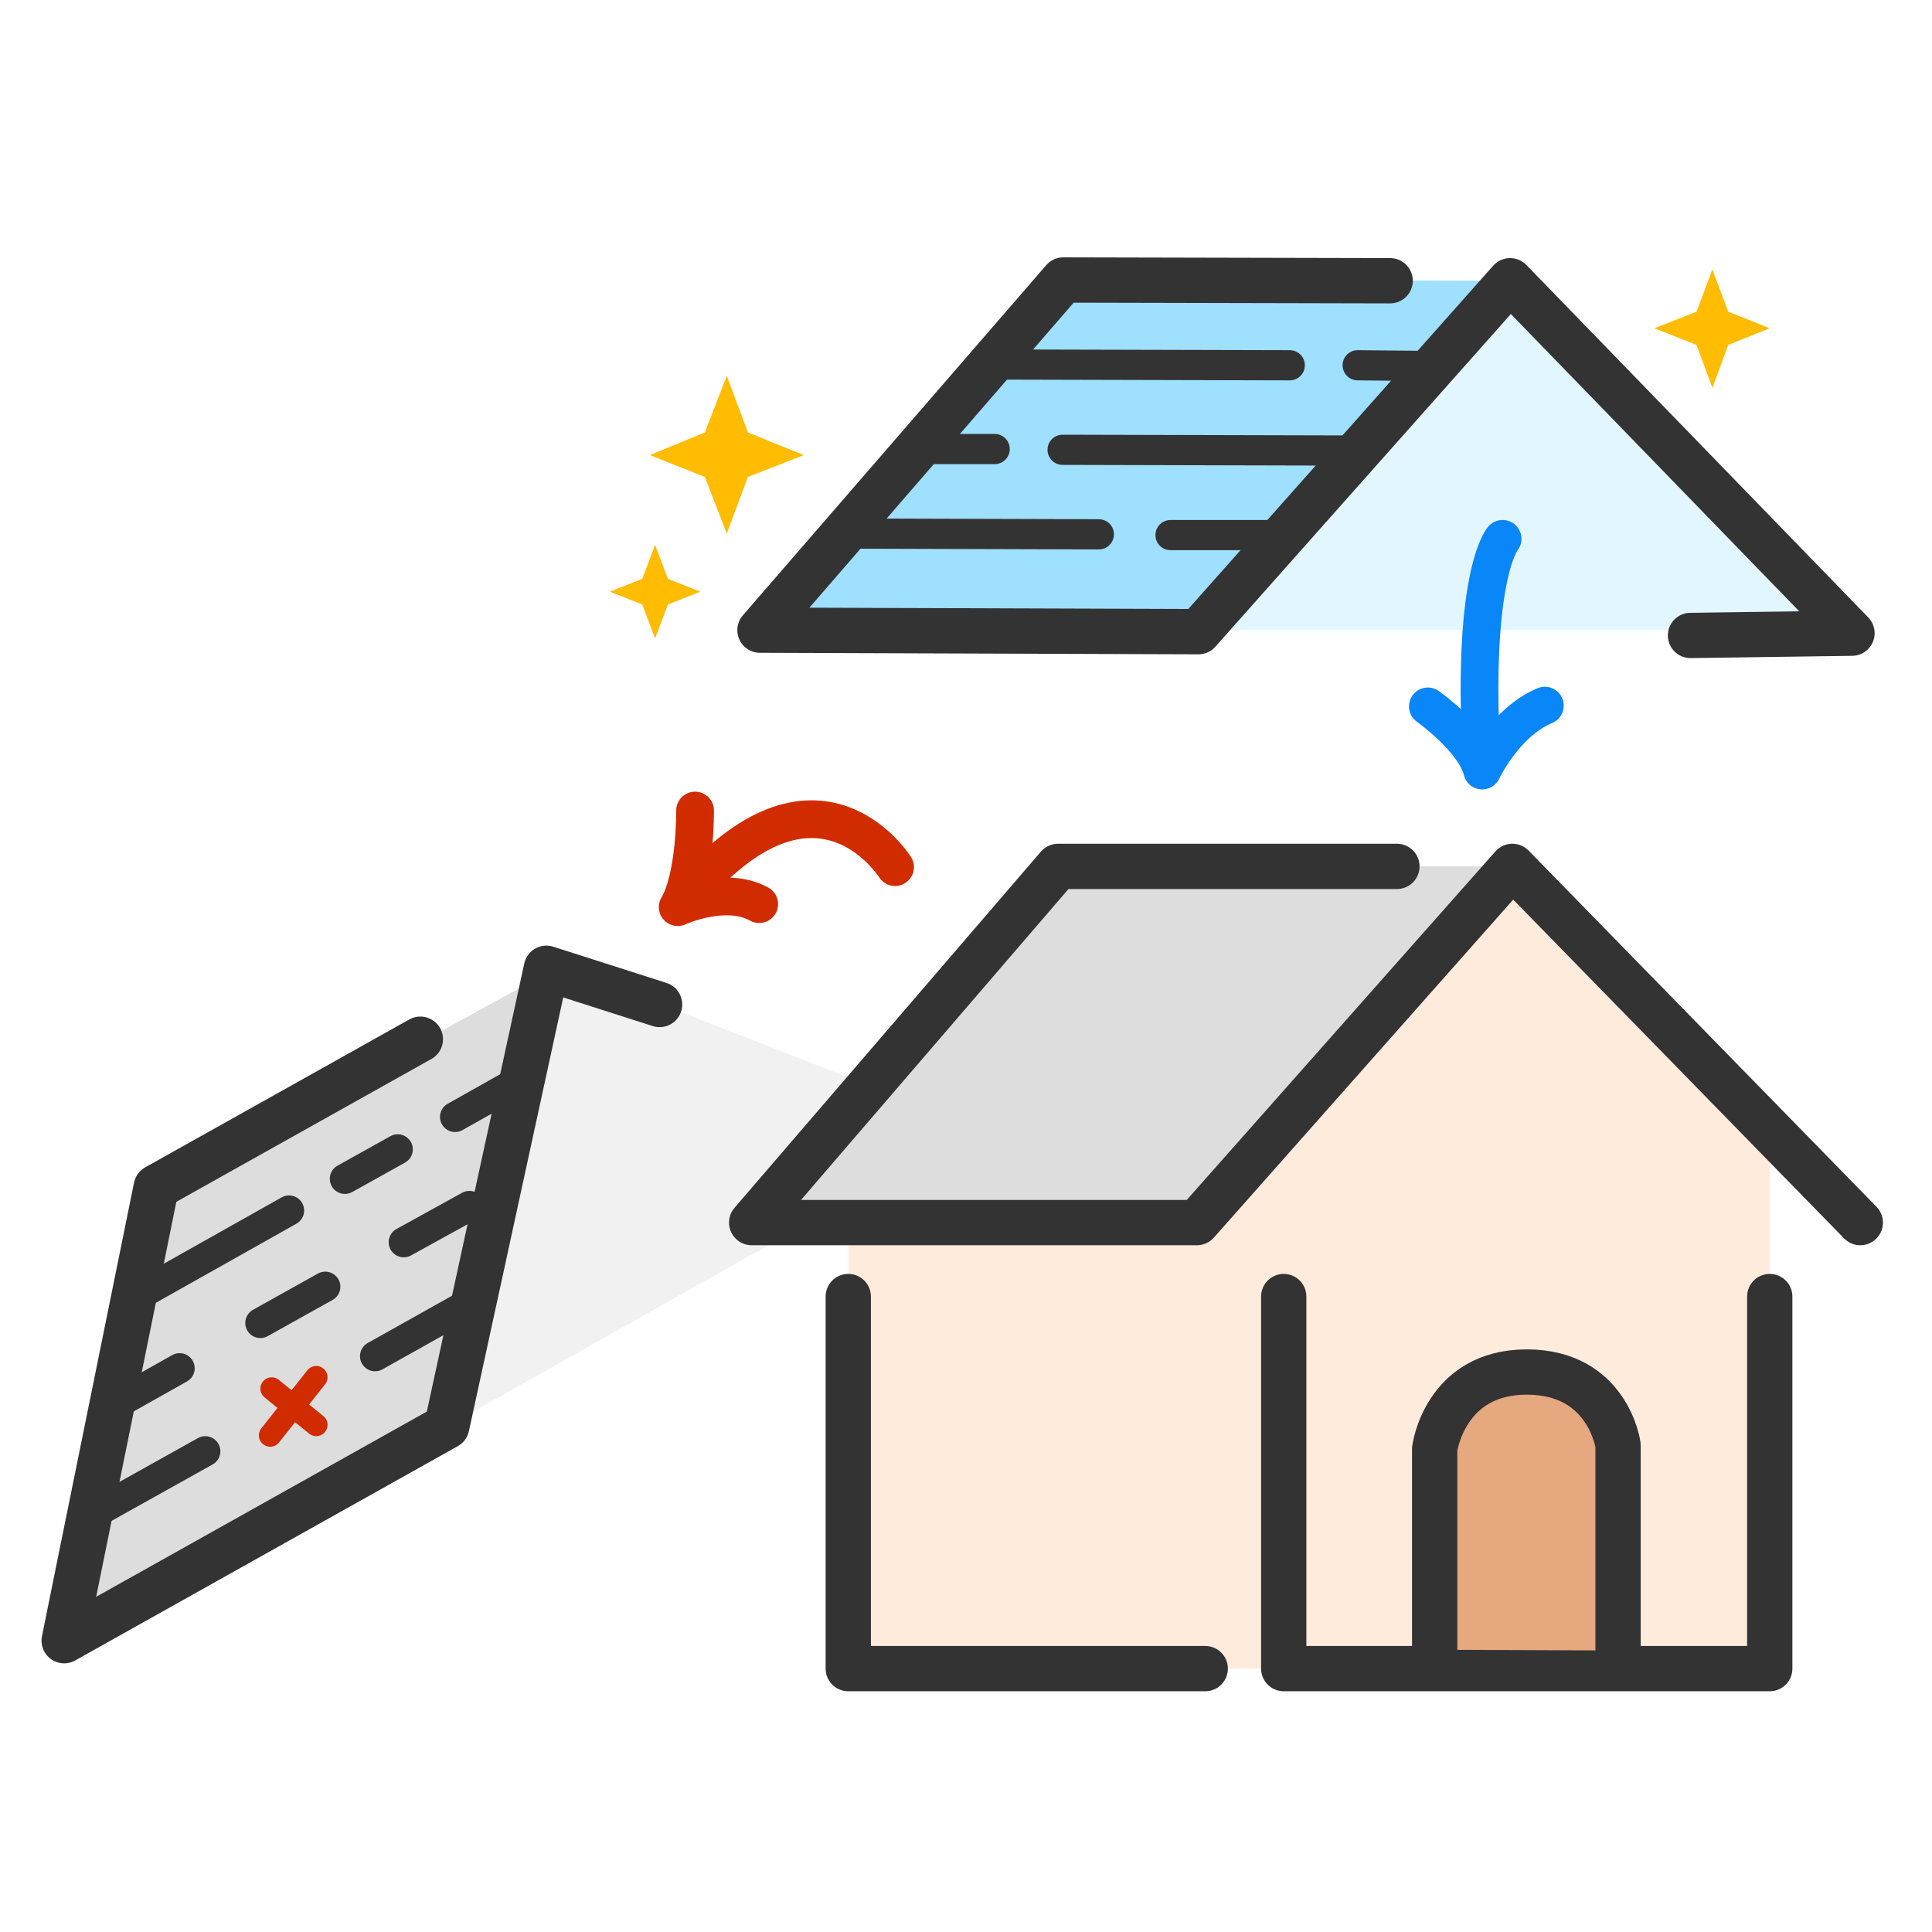 <?xml version="1.0" encoding="utf-8"?>
<!-- Generator: Adobe Illustrator 27.2.0, SVG Export Plug-In . SVG Version: 6.00 Build 0)  -->
<svg version="1.1" id="Layer_1" xmlns="http://www.w3.org/2000/svg" xmlns:xlink="http://www.w3.org/1999/xlink" x="0px" y="0px"
	 viewBox="0 0 256 256" style="enable-background:new 0 0 256 256;" xml:space="preserve">
<style type="text/css">
	.st0{display:none;}
	.st1{display:inline;fill:none;stroke:#231F20;stroke-width:12;stroke-linecap:round;stroke-linejoin:round;stroke-miterlimit:10;}
	.st2{display:inline;}
	.st3{fill:none;stroke:#231F20;stroke-width:12;stroke-linecap:round;stroke-linejoin:round;stroke-miterlimit:10;}
	.st4{fill:none;stroke:#231F20;stroke-width:8;stroke-linecap:round;stroke-linejoin:round;stroke-miterlimit:10;}
	.st5{fill:none;stroke:#231F20;stroke-width:7;stroke-linecap:round;stroke-linejoin:round;stroke-miterlimit:10;}
	
		.st6{display:inline;fill:#FFFFFF;stroke:#231F20;stroke-width:12;stroke-linecap:round;stroke-linejoin:round;stroke-miterlimit:10;}
	.st7{fill:none;stroke:#231F20;stroke-width:10;stroke-linecap:round;stroke-linejoin:round;stroke-miterlimit:10;}
	.st8{fill:none;stroke:#231F20;stroke-width:4;stroke-linecap:round;stroke-linejoin:round;stroke-miterlimit:10;}
	.st9{fill:#231F20;stroke:#231F20;stroke-width:6;stroke-linecap:round;stroke-linejoin:round;stroke-miterlimit:10;}
	.st10{fill:none;stroke:#231F20;stroke-width:6;stroke-linecap:round;stroke-linejoin:round;stroke-miterlimit:10;}
	.st11{fill:none;}
	.st12{fill:#231F20;}
	.st13{display:inline;fill:none;stroke:#231F20;stroke-width:10;stroke-linecap:round;stroke-linejoin:round;stroke-miterlimit:10;}
	.st14{fill:none;stroke:#231F20;stroke-width:5;stroke-linecap:round;stroke-linejoin:round;}
	.st15{fill:none;stroke:#231F20;stroke-width:5;stroke-linecap:round;stroke-linejoin:round;stroke-dasharray:11.268,11.268;}
	.st16{fill:none;stroke:#231F20;stroke-width:5;stroke-linecap:round;stroke-linejoin:round;stroke-dasharray:13.023,13.023;}
	.st17{display:inline;fill:none;stroke:#231F20;stroke-width:9;stroke-linecap:round;stroke-linejoin:round;stroke-miterlimit:10;}
	.st18{fill:#DDDDDD;}
	.st19{opacity:0.4;fill:#DDDDDD;enable-background:new    ;}
	.st20{fill:none;stroke:#333333;stroke-width:6;stroke-linecap:round;stroke-linejoin:round;stroke-miterlimit:10;}
	.st21{fill:none;stroke:#333333;stroke-width:4;stroke-linecap:round;stroke-linejoin:round;stroke-miterlimit:10;}
	.st22{fill:none;stroke:#D12C00;stroke-width:3;stroke-linecap:round;stroke-linejoin:round;stroke-miterlimit:10;}
	.st23{opacity:0.3;fill:#9FDFFF;enable-background:new    ;}
	.st24{fill:#9FDFFF;}
	.st25{fill:#FFEBDC;}
	.st26{fill:#E5A87F;stroke:#333333;stroke-width:6;stroke-linecap:round;stroke-linejoin:round;stroke-miterlimit:10;}
	.st27{fill:none;stroke:#D12C00;stroke-width:5;stroke-linecap:round;stroke-linejoin:round;stroke-miterlimit:10;}
	.st28{fill:none;stroke:#0986F7;stroke-width:5;stroke-linecap:round;stroke-linejoin:round;stroke-miterlimit:10;}
	.st29{fill:#FFBC00;}
</style>
<g id="Layer_2_00000132779058169880481470000003335018887755294081_" class="st0">
	<polyline class="st1" points="-2241.6,-322.7 -2316.8,-322.7 -2392,-236.6 -2282.9,-236.6 -2205.7,-322.7 -2120.4,-236.6 	"/>
	<polyline class="st1" points="-2368.4,-215.7 -2368.4,-124.2 -2280.9,-124.2 	"/>
	<polyline class="st1" points="-2261.6,-215.7 -2261.6,-124.2 -2142.6,-124.2 -2142.6,-215.7 	"/>
	<path class="st1" d="M-2224.7-124.2v-48.5c0,0,2.3-18.6,22.6-18.6c19.9,0,22.3,17.6,22.3,17.6v49.5"/>
	<g class="st2">
		<polyline class="st3" points="-2228.9,-547.3 -2304.1,-547.3 -2379.3,-461.2 -2270.1,-461.2 -2193,-547.3 -2107.7,-461.2 
			-2145.8,-461.2 		"/>
		<line class="st4" x1="-2321" y1="-526.5" x2="-2247.7" y2="-526.5"/>
		<line class="st4" x1="-2304.1" y1="-505.7" x2="-2230.8" y2="-505.7"/>
		<line class="st4" x1="-2339.7" y1="-505.7" x2="-2321" y2="-505.7"/>
		<line class="st4" x1="-2230.8" y1="-526.5" x2="-2212.1" y2="-526.5"/>
		<line class="st4" x1="-2277.2" y1="-484.9" x2="-2248.8" y2="-484.9"/>
		<line class="st4" x1="-2357.8" y1="-484.9" x2="-2295.1" y2="-484.9"/>
	</g>
	<g class="st2">
		<polyline class="st3" points="-1679.6,293.5 -1833.7,293.5 -1884.1,350.3 -1700.9,350.3 -1648.8,293.5 -1590.7,350.3 
			-1623.4,350.3 		"/>
		<line class="st4" x1="-1819.7" y1="312.1" x2="-1667.2" y2="312.1"/>
		<line class="st4" x1="-1850.2" y1="312.1" x2="-1834.2" y2="312.1"/>
		<line class="st4" x1="-1707" y1="330" x2="-1682.6" y2="330"/>
		<line class="st4" x1="-1865.7" y1="330" x2="-1722.3" y2="330"/>
	</g>
	<g class="st2">
		<polyline class="st3" points="-1739.6,-456.1 -1833.8,-456.1 -1908.9,-370 -1780.8,-370 -1703.7,-456.1 -1618.4,-370 
			-1722.8,-370 		"/>
		<line class="st4" x1="-1850.7" y1="-435.3" x2="-1758.4" y2="-435.3"/>
		<line class="st4" x1="-1833.7" y1="-414.5" x2="-1741.4" y2="-414.5"/>
		<line class="st4" x1="-1869.4" y1="-414.5" x2="-1850.7" y2="-414.5"/>
		<line class="st4" x1="-1741.4" y1="-435.3" x2="-1722.8" y2="-435.3"/>
		<line class="st4" x1="-1787.9" y1="-393.7" x2="-1759.4" y2="-393.7"/>
		<line class="st4" x1="-1887.5" y1="-393.7" x2="-1805.7" y2="-393.7"/>
	</g>
	<g class="st2">
		<polyline class="st3" points="-2244.7,131 -2319.9,131 -2395.1,217.2 -2286,217.2 -2208.8,131 -2123.5,217.2 		"/>
		<polyline class="st3" points="-2371.5,238.1 -2371.5,329.5 -2284,329.5 		"/>
		<polyline class="st3" points="-2264.7,238.1 -2264.7,329.5 -2145.7,329.5 -2145.7,238.1 		"/>
		<path class="st3" d="M-2227.8,329.5V281c0,0,2.3-18.6,22.6-18.6c19.9,0,22.3,17.6,22.3,17.6v49.5"/>
	</g>
	<g class="st2">
		<polyline class="st3" points="-2392.7,945.3 -2263.1,810.5 -2119.7,945.3 		"/>
		<polyline class="st3" points="-2347,948.8 -2347,1068.9 -2166.7,1068.9 -2166.7,948.8 		"/>
		<path class="st3" d="M-2282.9,1063.1v-42.8c0,0,0.3-25.2,26-25.2c25.3,0,25.6,24.3,25.6,24.3v43.6"/>
	</g>
	<g class="st2">
		<polyline class="st3" points="-2205.7,453.7 -2307.4,447.7 -2385.8,537.4 -2256.7,559.4 -2179.5,456.3 -2102.3,537.4 		"/>
		<polyline class="st3" points="-2370.2,558.3 -2370.2,647.7 -2254.7,669.7 		"/>
		<polyline class="st3" points="-2233.4,580.3 -2233.4,671.7 -2120.4,649.7 -2120.4,558.3 		"/>
		<path class="st3" d="M-2196.5,661.7v-51.5c0,0,0-23.5,20.6-27.6c20-4,20.3,17.6,20.3,17.6v49.5"/>
	</g>
	<g class="st2">
		<polyline class="st3" points="-2192.2,33.6 -2260.6,2.6 -2364.6,49.9 -2265.3,95 -2159.5,48.5 -2117.4,162.1 -2152,146.4 		"/>
		<line class="st4" x1="-2284.6" y1="14.5" x2="-2217.9" y2="44.8"/>
		<line class="st4" x1="-2277.8" y1="40.5" x2="-2211" y2="70.8"/>
		<line class="st4" x1="-2310.2" y1="25.8" x2="-2293.2" y2="33.5"/>
		<line class="st4" x1="-2202.4" y1="51.8" x2="-2185.4" y2="59.5"/>
		<line class="st4" x1="-2261.9" y1="70.5" x2="-2236" y2="82.3"/>
		<line class="st4" x1="-2335.3" y1="37.2" x2="-2278.2" y2="63.1"/>
	</g>
	<g class="st2">
		<polyline class="st3" points="-2241.3,1303.5 -2303,1303.5 -2364.6,1374.1 -2275.1,1374.1 -2211.8,1303.5 -2141.9,1374.1 		"/>
		<polyline class="st3" points="-2345.2,1391.3 -2345.2,1466.2 -2273.5,1466.2 		"/>
		<polyline class="st3" points="-2257.6,1391.3 -2257.6,1466.2 -2160,1466.2 -2160,1391.3 		"/>
		<path class="st3" d="M-2227.4,1466.2v-39.8c0,0,1.9-15.3,18.5-15.3c16.4,0,18.3,14.5,18.3,14.5v40.6"/>
	</g>
	<g class="st2">
		<polyline class="st3" points="-2414,1393.4 -2475.7,1393.2 -2537.5,1463.6 -2448,1463.9 -2384.6,1393.5 -2368.1,1411.1 		"/>
		<line class="st4" x1="-2489.6" y1="1410.2" x2="-2454.5" y2="1411"/>
		<line class="st4" x1="-2505" y1="1427.3" x2="-2489.7" y2="1427.3"/>
		<line class="st4" x1="-2415.6" y1="1410.5" x2="-2400.3" y2="1410.5"/>
		<line class="st4" x1="-2442.7" y1="1410.4" x2="-2427.4" y2="1410.4"/>
		<line class="st4" x1="-2474.2" y1="1427.3" x2="-2458.9" y2="1427.4"/>
		<line class="st4" x1="-2445.5" y1="1427.4" x2="-2430.2" y2="1427.5"/>
		<line class="st4" x1="-2453.8" y1="1444.5" x2="-2430.4" y2="1444.5"/>
		<line class="st4" x1="-2520.5" y1="1444.3" x2="-2493.5" y2="1444.4"/>
		<line class="st5" x1="-2475.4" y1="1440" x2="-2471.2" y2="1450.7"/>
		<line class="st5" x1="-2466.3" y1="1442.4" x2="-2480.3" y2="1448.1"/>
	</g>
	<g class="st2">
		<polyline class="st3" points="-2241.1,1200.5 -2302.8,1200.3 -2364.6,1270.8 -2275.1,1271 -2211.6,1200.6 -2141.9,1271.4 
			-2174.9,1271.9 		"/>
		<line class="st4" x1="-2316.7" y1="1217.4" x2="-2256.6" y2="1217.5"/>
		<line class="st4" x1="-2302.8" y1="1234.5" x2="-2242.7" y2="1234.6"/>
		<line class="st4" x1="-2332" y1="1234.4" x2="-2316.7" y2="1234.4"/>
		<line class="st4" x1="-2242.6" y1="1217.6" x2="-2227.3" y2="1217.6"/>
		<line class="st4" x1="-2280.8" y1="1251.6" x2="-2257.5" y2="1251.7"/>
		<line class="st4" x1="-2346.9" y1="1251.4" x2="-2295.5" y2="1251.5"/>
	</g>
	<polygon class="st6" points="-2297.2,732.7 -2297.2,627.9 -2432.6,602.1 -2432.6,706.9 	"/>
	<g class="st2">
		<rect x="-2256.2" y="920.5" class="st7" width="41.4" height="8.4"/>
		<polyline class="st8" points="-2214.1,924.8 -2205.3,924.8 -2205.3,938.6 -2233.7,942.6 -2233.7,970 		"/>
	</g>
	<line class="st1" x1="-2377.4" y1="1089.4" x2="-2136.8" y2="1089.4"/>
	<g class="st2">
		<path class="st9" d="M-1715.6-522.5l12.1-11.3h-134.9c-0.9,0-1.7,0.4-2.4,1l-9.7,11h132.9
			C-1716.7-521.8-1716.1-522.1-1715.6-522.5z"/>
		<line class="st10" x1="-1690.2" y1="-522.2" x2="-1703.4" y2="-533.8"/>
	</g>
	<g class="st2">
		<g>
			<polygon class="st11" points="-1532.7,-466.2 -1526.1,-466.2 -1532.3,-467.7 			"/>
			<path class="st12" d="M-1651.5-449.7c0.2,0.1,0.3,0.1,0.5,0.2c0,0,0,0,0.1,0c0.2,0,0.3,0.1,0.5,0.1c0.1,0,0.1,0,0.2,0
				s0.1,0,0.2,0l35.8-0.4l1.2-0.3l-5-6.4l2.9-3.7l-0.3,4.5l4.4,4.2l1.6,1.5l-0.9,0.6l78.2-0.1l-1.8-2.2l4.9-4.1v-3.5l1.1,4.1
				l-4.2,3.9l2,1.6l8.8,0.2c1.6,0,3.1-0.6,4.3-1.8l0.1-0.1l8.9-9.8c0.8-0.9,1-2.1,0.5-3.2s-1.6-1.8-2.7-1.8h-13l1.5,2.9l-4.4-2.9
				h-6.6l-4.9,2.9l-1.9-1.7l-4.3-1.1l-15.4,0.4l0.9,4.4l-3.5-1.8l-5.3,3.8l-5.8-3.2l6.2,0.3l3.4-3.9h-33.8l0.9,3.5l-5.1,4l-0.5,4.4
				l-1.9-5.2l4.9-4.1l-2.5-2.3l-35.7-0.3c-1.3,0-2.6,0.5-3.6,1.3c0,0-0.1,0-0.1,0.1l-9.2,8.3l-10.2-8.6c-1.3-1.1-3.2-0.9-4.2,0.4
				c-0.1,0.1-0.2,0.2-0.2,0.3c-0.8,1.2-0.6,2.9,0.6,3.9l12.2,10.3c0,0,0.1,0,0.1,0.1c0.1,0.1,0.2,0.2,0.3,0.2
				C-1651.6-449.8-1651.5-449.8-1651.5-449.7z"/>
		</g>
	</g>
	<line class="st1" x1="-1875.6" y1="-343.7" x2="-1875.6" y2="-304.3"/>
	<line class="st1" x1="-1644.8" y1="-304.3" x2="-1644.8" y2="-343.7"/>
	<line class="st1" x1="-1763.8" y1="-343.7" x2="-1763.8" y2="-304.3"/>
	<polygon class="st13" points="-1896,377.8 -1699.4,377.8 -1699.4,350 -1907.5,350.9 	"/>
	<rect x="-1888" y="377.8" class="st13" width="33.6" height="19.4"/>
	<rect x="-1882.2" y="397.2" class="st13" width="20.9" height="60.6"/>
	<polyline class="st13" points="-1882.2,522.3 -1882.2,457.8 -1861.3,457.8 -1861.3,522.3 	"/>
	<g class="st2">
		<g>
			<line class="st14" x1="-1710.4" y1="363.9" x2="-1716.4" y2="363.9"/>
			<line class="st15" x1="-1727.7" y1="363.9" x2="-1857.2" y2="363.9"/>
			<polyline class="st14" points="-1862.9,363.9 -1868.9,363.9 -1871.1,369.5 			"/>
			<line class="st16" x1="-1871.7" y1="382.4" x2="-1871.7" y2="506.1"/>
			<line class="st14" x1="-1871.7" y1="512.6" x2="-1871.7" y2="518.6"/>
		</g>
	</g>
	<path class="st17" d="M-1878.9-83.8h230.2c0,0,4.5,53.8-27.6,53.8s-30.1-41.5-30.1-41.5h-208.1c0,0,5,41.5,41.8,41.5
		s168.7,0,168.7,0"/>
	<polyline class="st17" points="-1633,-115.2 -1652.3,-95.8 -1896,-95.8 -1806.2,-161.7 -1602.3,-161.7 	"/>
</g>
<g id="icon02">
	<g id="Layer_10">
	</g>
	<polygon class="st18" points="72.2,129.1 58.7,189.3 10.2,215.6 20.7,157.3 	"/>
	<polygon class="st19" points="124.7,152.1 58.7,189.3 72.3,127.1 129.4,149.4 	"/>
	<g>
		<polyline class="st20" points="87.4,133.1 72.4,128.3 59.2,189 8.5,217.4 20.7,157.3 55.7,137.7 		"/>
		<line class="st21" x1="18.4" y1="171.6" x2="38.3" y2="160.4"/>
		<line class="st21" x1="15.1" y1="186.2" x2="23.8" y2="181.3"/>
		<line class="st21" x1="60.3" y1="148" x2="69" y2="143.1"/>
		<line class="st21" x1="45.7" y1="156.2" x2="52.7" y2="152.3"/>
		<line class="st21" x1="34.5" y1="175.3" x2="43.1" y2="170.5"/>
		<line class="st21" x1="53.5" y1="164.6" x2="62.2" y2="159.8"/>
		<line class="st21" x1="49.7" y1="179.7" x2="62.9" y2="172.3"/>
		<line class="st21" x1="11.8" y1="200.9" x2="27.2" y2="192.3"/>
		<line class="st22" x1="36" y1="184" x2="41.9" y2="188.8"/>
		<line class="st22" x1="41.9" y1="182.5" x2="35.8" y2="190.2"/>
	</g>
	<g>
		<polygon class="st23" points="158.8,83.5 245.4,83.5 200.1,39.1 		"/>
		<polygon class="st24" points="200.1,37.2 140.9,37.1 100.7,83.5 158.8,83.5 		"/>
		<polyline class="st20" points="184.2,37.2 140.9,37.1 100.7,83.5 158.8,83.7 200.1,37.2 245.4,83.9 224,84.2 		"/>
		<line class="st21" x1="131.8" y1="48.3" x2="170.9" y2="48.4"/>
		<line class="st21" x1="140.8" y1="59.6" x2="179.9" y2="59.7"/>
		<line class="st21" x1="121.8" y1="59.5" x2="131.8" y2="59.5"/>
		<line class="st21" x1="179.9" y1="48.4" x2="189.9" y2="48.5"/>
		<line class="st21" x1="155.1" y1="70.9" x2="170.3" y2="70.9"/>
		<line class="st21" x1="112.1" y1="70.7" x2="145.6" y2="70.8"/>
	</g>
	<g>
		<polygon class="st25" points="112.4,221.1 234.5,221.1 234.5,149.4 200.4,114.8 158.6,162 112.4,162 		"/>
		<polyline class="st18" points="200.4,114.8 158.6,162 99.6,162 140.2,114.8 200.4,114.8 		"/>
		<g>
			<polyline class="st20" points="185.1,114.8 140.2,114.8 99.6,162 158.6,162 200.4,114.8 246.5,162 			"/>
			<polyline class="st20" points="112.4,171.8 112.4,221.1 159.7,221.1 			"/>
			<polyline class="st20" points="170.1,171.8 170.1,221.1 234.5,221.1 234.5,171.8 			"/>
			<path class="st26" d="M190.1,218.6V192c0,0,1.3-10.2,12.2-10.2c10.8,0,12.1,9.7,12.1,9.7v27.2"/>
		</g>
	</g>
	<g>
		<path class="st27" d="M89.9,120.1c17.9-22.5,28.7-5.2,28.7-5.2"/>
		<path class="st27" d="M92.1,107.4c0,0,0.1,8.7-2.3,12.8c0,0,6.3-2.9,10.8-0.4"/>
	</g>
	<g>
		<path class="st28" d="M196.4,101.9c-1.6-25.6,2.7-30.5,2.7-30.5"/>
		<path class="st28" d="M189.2,93.6c0,0,6.2,4.4,7.2,8.5c0,0,3-6.4,8.3-8.6"/>
	</g>
	<polygon class="st29" points="96.3,49.8 99.1,57.3 106.5,60.3 99.1,63.2 96.3,70.7 93.4,63.2 86.1,60.3 93.4,57.3 	"/>
	<polygon class="st29" points="86.8,72.2 88.5,76.7 92.8,78.4 88.5,80.1 86.8,84.6 85.1,80.1 80.8,78.4 85.1,76.7 	"/>
	<polygon class="st29" points="226.9,35.7 229,41.3 234.5,43.5 229,45.7 226.9,51.4 224.8,45.7 219.2,43.5 224.8,41.3 	"/>
</g>
</svg>
